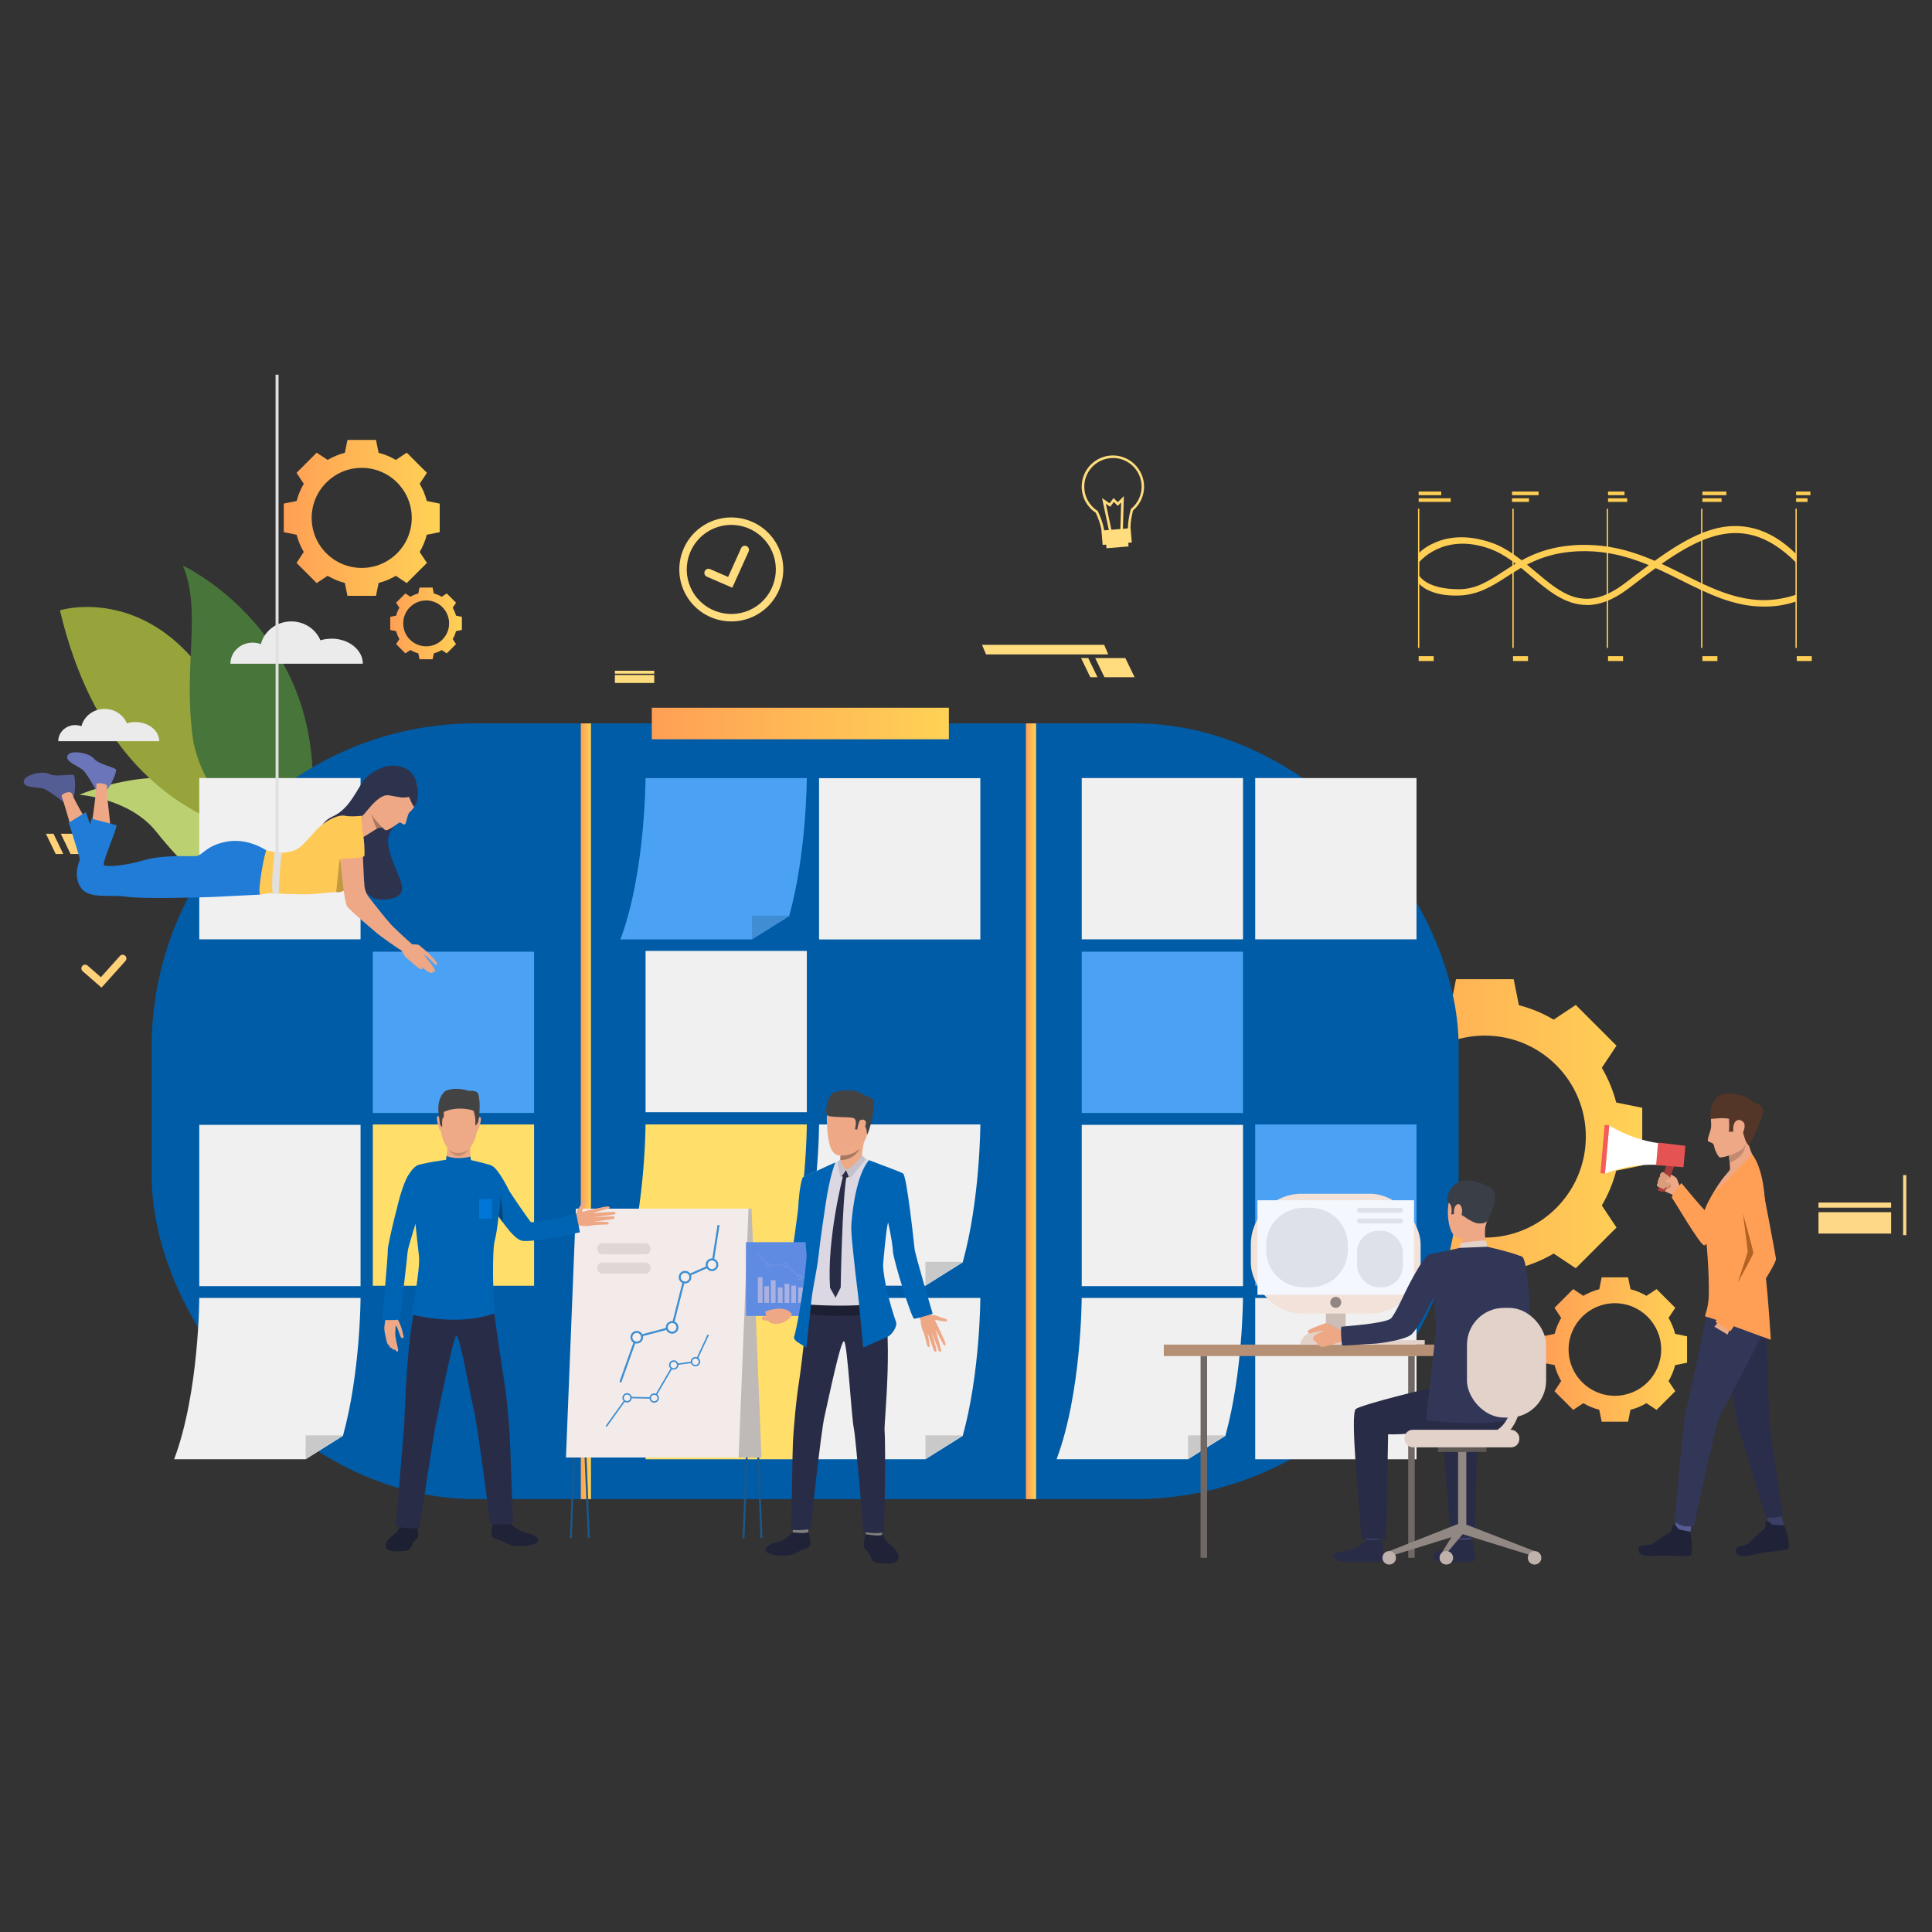 <svg xmlns="http://www.w3.org/2000/svg" xmlns:xlink="http://www.w3.org/1999/xlink" id="Layer_1" data-name="Layer 1" viewBox="0 0 500 500"><rect x="0" y="0" width="500" height="500" fill="#333333" stroke="none"/><defs><style>      .cls-1 {        fill: #918783;      }      .cls-1, .cls-2, .cls-3, .cls-4, .cls-5, .cls-6, .cls-7, .cls-8, .cls-9, .cls-10, .cls-11, .cls-12, .cls-13, .cls-14, .cls-15, .cls-16, .cls-17, .cls-18, .cls-19, .cls-20, .cls-21, .cls-22, .cls-23, .cls-24, .cls-25, .cls-26, .cls-27, .cls-28, .cls-29, .cls-30, .cls-31, .cls-32, .cls-33, .cls-34, .cls-35, .cls-36, .cls-37, .cls-38, .cls-39, .cls-40, .cls-41, .cls-42, .cls-43, .cls-44, .cls-45, .cls-46, .cls-47, .cls-48, .cls-49, .cls-50, .cls-51, .cls-52, .cls-53, .cls-54, .cls-55, .cls-56, .cls-57, .cls-58, .cls-59, .cls-60, .cls-61, .cls-62, .cls-63, .cls-64, .cls-65, .cls-66, .cls-67, .cls-68, .cls-69, .cls-70, .cls-71, .cls-72, .cls-73, .cls-74, .cls-75, .cls-76, .cls-77, .cls-78, .cls-79, .cls-80, .cls-81, .cls-82, .cls-83 {        stroke-width: 0px;      }      .cls-2 {        fill: #ded7d5;      }      .cls-3 {        fill: #6a75ba;      }      .cls-4 {        fill: url(#linear-gradient);      }      .cls-5 {        fill: #ffce55;      }      .cls-6 {        fill: #3d8ed1;      }      .cls-7 {        fill: #a53c3b;      }      .cls-8 {        fill: #e0e0e0;      }      .cls-9 {        fill: url(#linear-gradient-6);      }      .cls-10 {        fill: #2e334d;      }      .cls-11 {        fill: #418dd4;      }      .cls-12 {        fill: #434343;      }      .cls-13 {        fill: #f2e2d9;      }      .cls-14 {        fill: #48753a;      }      .cls-15 {        fill: #5e5854;      }      .cls-16 {        fill: #cf8c6c;      }      .cls-17 {        fill: #4ba2f4;      }      .cls-18 {        fill: #0064b5;      }      .cls-19 {        fill: #00447a;      }      .cls-20 {        fill: #ffdf69;      }      .cls-21 {        fill: url(#linear-gradient-5);      }      .cls-22 {        fill: #ebebeb;      }      .cls-23 {        fill: #ffd989;      }      .cls-24 {        fill: #eea886;      }      .cls-25 {        fill: #543628;      }      .cls-26 {        fill: #202338;      }      .cls-27 {        fill: #555c94;      }      .cls-28 {        fill: #424773;      }      .cls-29 {        fill: #da9b5b;      }      .cls-30 {        fill: #ff9f55;      }      .cls-31 {        fill: #3a3f47;      }      .cls-32 {        fill: #c48a6f;      }      .cls-33 {        fill: #aab1e0;      }      .cls-34 {        fill: #ead8cf;      }      .cls-35 {        fill: #f2ebe9;      }      .cls-36 {        fill: #1d2033;      }      .cls-37 {        fill: #81807e;      }      .cls-38 {        fill: url(#linear-gradient-2);      }      .cls-39 {        fill: #ccbdb7;      }      .cls-40 {        fill: #e55353;      }      .cls-41 {        fill: #c78d71;      }      .cls-42 {        fill: #2f6b8c;      }      .cls-43 {        fill: url(#linear-gradient-7);      }      .cls-44 {        fill: url(#linear-gradient-3);      }      .cls-45 {        fill: #3b3f66;      }      .cls-46 {        fill: #f5eeec;      }      .cls-47 {        fill: #207cd6;      }      .cls-48 {        fill: #323657;      }      .cls-49 {        fill: #ffc955;      }      .cls-50 {        fill: #bfb2ac;      }      .cls-51 {        fill: #97a43c;      }      .cls-52 {        fill: #b36222;      }      .cls-53 {        fill: #dfe1e8;      }      .cls-54 {        fill: #5f8be3;      }      .cls-55 {        fill: #c4c1cc;      }      .cls-56 {        fill: #1a598c;      }      .cls-57 {        fill: #eea987;      }      .cls-58 {        fill: #dbd8e3;      }      .cls-59 {        fill: #e2d2ca;      }      .cls-60 {        fill: #fff;      }      .cls-61 {        fill: #deba35;      }      .cls-62 {        fill: #ffd887;      }      .cls-63 {        fill: #f75a5a;      }      .cls-64 {        fill: #a77860;      }      .cls-65 {        fill: #292c47;      }      .cls-66 {        fill: #0076d6;      }      .cls-67 {        fill: #2b2e4a;      }      .cls-68 {        fill: #706865;      }      .cls-69 {        fill: #50558a;      }      .cls-70 {        fill: #545d94;      }      .cls-71 {        fill: #f0f0f0;      }      .cls-72 {        fill: url(#linear-gradient-4);      }      .cls-73 {        fill: #005ca6;      }      .cls-74 {        fill: #db9c7c;      }      .cls-75 {        fill: #b59074;      }      .cls-76 {        fill: #f5f7ff;      }      .cls-77 {        fill: #c9c9c9;      }      .cls-78 {        fill: #bfb9b7;      }      .cls-79 {        fill: #ffd179;      }      .cls-80 {        fill: #c29941;      }      .cls-81 {        fill: #ffdc7d;      }      .cls-82 {        fill: #bbd070;      }      .cls-83 {        fill: #918681;      }    </style><linearGradient id="linear-gradient" x1="343.53" y1="294.15" x2="425.01" y2="294.15" gradientUnits="userSpaceOnUse"><stop offset="0" stop-color="#ff9f55"></stop><stop offset="1" stop-color="#ffd255"></stop></linearGradient><linearGradient id="linear-gradient-2" x1="399.26" y1="349.25" x2="436.61" y2="349.25" xlink:href="#linear-gradient"></linearGradient><linearGradient id="linear-gradient-3" x1="73.42" y1="134.03" x2="113.79" y2="134.03" xlink:href="#linear-gradient"></linearGradient><linearGradient id="linear-gradient-4" x1="101.03" y1="161.33" x2="119.54" y2="161.33" xlink:href="#linear-gradient"></linearGradient><linearGradient id="linear-gradient-5" x1="150.31" y1="287.59" x2="152.93" y2="287.59" xlink:href="#linear-gradient"></linearGradient><linearGradient id="linear-gradient-6" x1="265.51" y1="287.59" x2="268.14" y2="287.59" xlink:href="#linear-gradient"></linearGradient><linearGradient id="linear-gradient-7" x1="168.69" y1="187.23" x2="245.58" y2="187.23" xlink:href="#linear-gradient"></linearGradient></defs><path class="cls-4" d="M418.28,285.34c-.83-3.2-2.1-6.22-3.73-9l3.8-5.72-5.27-5.27-5.27-5.27-5.72,3.8c-2.78-1.64-5.8-2.91-9-3.73l-1.35-6.73h-14.92l-1.35,6.73c-3.2.83-6.22,2.1-9,3.73l-5.72-3.8-5.27,5.27-5.27,5.27,3.8,5.72c-1.64,2.78-2.91,5.8-3.73,9l-6.73,1.35v14.92l6.73,1.35c.83,3.2,2.1,6.22,3.73,9l-3.8,5.72,5.27,5.27,5.27,5.27,5.72-3.8c2.78,1.64,5.8,2.91,9,3.73l1.35,6.73h14.92l1.35-6.73c3.2-.83,6.22-2.1,9-3.73l5.72,3.8,5.27-5.27,5.27-5.27-3.8-5.72c1.64-2.78,2.91-5.8,3.73-9l6.73-1.35v-14.92l-6.73-1.35ZM384.27,320.29c-14.44,0-26.14-11.7-26.14-26.14s11.7-26.14,26.14-26.14,26.14,11.7,26.14,26.14-11.7,26.14-26.14,26.14Z"></path><path class="cls-38" d="M433.53,345.21c-.38-1.47-.96-2.85-1.71-4.13l1.74-2.62-2.42-2.42-2.42-2.42-2.62,1.74c-1.27-.75-2.66-1.33-4.13-1.71l-.62-3.08h-6.84l-.62,3.08c-1.47.38-2.85.96-4.13,1.71l-2.62-1.74-2.42,2.42-2.42,2.42,1.74,2.62c-.75,1.27-1.33,2.66-1.71,4.13l-3.08.62v6.84l3.08.62c.38,1.47.96,2.85,1.71,4.13l-1.74,2.62,2.42,2.42,2.42,2.42,2.62-1.74c1.27.75,2.66,1.33,4.13,1.71l.62,3.08h6.84l.62-3.08c1.47-.38,2.85-.96,4.13-1.71l2.62,1.74,2.42-2.42,2.42-2.42-1.74-2.62c.75-1.27,1.33-2.66,1.71-4.13l3.08-.62v-6.84l-3.08-.62ZM417.93,361.23c-6.62,0-11.98-5.36-11.98-11.98s5.36-11.98,11.98-11.98,11.98,5.36,11.98,11.98-5.36,11.98-11.98,11.98Z"></path><g><g><path class="cls-82" d="M20.53,205.68s28.75-12.36,39.86,4.39c11.1,16.75-4.45,15.7-4.45,15.7,0,0-.86,7.74-15.55-10.58-6.92-8.64-19.85-9.51-19.85-9.51Z"></path><path class="cls-51" d="M15.51,157.94s25.52-7.92,42.33,24.46c16.8,32.37,31.91,34.93,31.91,34.93,0,0-57.72,10.36-74.24-59.39Z"></path><path class="cls-14" d="M79.14,219.2c-2.23,10.76-26.87-9.99-29.3-28.6-2.43-18.61,2.4-32.27-2.49-44.21,0,0,42.79,19.81,31.79,72.81Z"></path></g><path class="cls-22" d="M85.8,165.29c-1.02,0-1.99.15-2.88.42-1.18-2.86-4.11-4.89-7.54-4.89-3.81,0-7.01,2.51-7.87,5.88-.66-.25-1.38-.39-2.13-.39-3.17,0-5.75,2.45-5.75,5.46h34.27c0-3.58-3.63-6.49-8.1-6.49Z"></path><path class="cls-22" d="M35.03,186.87c-.77,0-1.52.11-2.2.32-.9-2.18-3.14-3.73-5.75-3.73-2.91,0-5.35,1.91-6,4.48-.5-.19-1.05-.29-1.62-.29-2.42,0-4.38,1.87-4.38,4.17h26.13c0-2.73-2.76-4.95-6.17-4.95Z"></path></g><rect class="cls-73" x="39.25" y="187.21" width="338.25" height="200.76" rx="83.79" ry="83.79"></rect><path class="cls-44" d="M110.46,129.66c-.41-1.59-1.04-3.08-1.85-4.46l1.88-2.83-2.61-2.61-2.61-2.61-2.83,1.88c-1.38-.81-2.88-1.44-4.46-1.85l-.67-3.33h-7.39l-.67,3.33c-1.59.41-3.08,1.04-4.46,1.85l-2.83-1.88-2.61,2.61-2.61,2.61,1.88,2.83c-.81,1.38-1.44,2.88-1.85,4.46l-3.33.67v7.39l3.33.67c.41,1.59,1.04,3.08,1.85,4.46l-1.88,2.83,2.61,2.61,2.61,2.61,2.83-1.88c1.38.81,2.88,1.44,4.46,1.85l.67,3.33h7.39l.67-3.33c1.59-.41,3.08-1.04,4.46-1.85l2.83,1.88,2.61-2.61,2.61-2.61-1.88-2.83c.81-1.38,1.44-2.88,1.85-4.46l3.33-.67v-7.39l-3.33-.67ZM93.61,146.98c-7.15,0-12.95-5.8-12.95-12.95s5.8-12.95,12.95-12.95,12.95,5.8,12.95,12.95-5.8,12.95-12.95,12.95Z"></path><path class="cls-72" d="M118.01,159.33c-.19-.73-.48-1.41-.85-2.05l.86-1.3-1.2-1.2-1.2-1.2-1.3.86c-.63-.37-1.32-.66-2.05-.85l-.31-1.53h-3.39l-.31,1.53c-.73.19-1.41.48-2.05.85l-1.3-.86-1.2,1.2-1.2,1.2.86,1.3c-.37.63-.66,1.32-.85,2.05l-1.53.31v3.39l1.53.31c.19.73.48,1.41.85,2.05l-.86,1.3,1.2,1.2,1.2,1.2,1.3-.86c.63.37,1.32.66,2.05.85l.31,1.53h3.39l.31-1.53c.73-.19,1.41-.48,2.05-.85l1.3.86,1.2-1.2,1.2-1.2-.86-1.3c.37-.63.66-1.32.85-2.05l1.53-.31v-3.39l-1.53-.31ZM110.29,167.27c-3.28,0-5.94-2.66-5.94-5.94s2.66-5.94,5.94-5.94,5.94,2.66,5.94,5.94-2.66,5.94-5.94,5.94Z"></path><path class="cls-79" d="M26.27,255.59l-4.88-4.25c-.4-.35-.44-.96-.09-1.36.35-.4.96-.44,1.36-.09l3.45,3.01,4.92-5.49c.35-.4.96-.43,1.36-.07.4.35.43.96.07,1.36l-6.19,6.9Z"></path><polygon class="cls-81" points="285.83 175.26 293.63 175.26 291.24 170.31 283.44 170.31 285.83 175.26"></polygon><polygon class="cls-81" points="282.17 175.26 284.03 175.26 281.64 170.31 279.78 170.31 282.17 175.26"></polygon><polygon class="cls-81" points="255.19 169.36 286.81 169.36 285.76 166.88 254.14 166.88 255.19 169.36"></polygon><polygon class="cls-79" points="18.26 221.01 26.5 221.01 23.98 215.78 15.74 215.78 18.26 221.01"></polygon><polygon class="cls-79" points="14.41 221.01 16.37 221.01 13.85 215.78 11.89 215.78 14.41 221.01"></polygon><rect class="cls-17" x="96.48" y="246.3" width="41.74" height="41.74"></rect><rect class="cls-71" x="51.57" y="201.36" width="41.74" height="41.74"></rect><rect class="cls-71" x="167.07" y="246.1" width="41.74" height="41.74"></rect><rect class="cls-20" x="96.48" y="291.01" width="41.74" height="41.74"></rect><rect class="cls-20" x="167.07" y="335.92" width="41.74" height="41.74"></rect><rect class="cls-71" x="51.57" y="291.11" width="41.74" height="41.74"></rect><g><path class="cls-71" d="M253.71,335.92s-.03,19.32-4.56,35.69l-9.65,6.04h-34.03c6.47-17.21,6.5-41.74,6.5-41.74h41.74Z"></path><polygon class="cls-77" points="239.5 377.65 239.5 371.47 249.15 371.47 239.5 377.65"></polygon></g><g><path class="cls-20" d="M208.8,291.01s-.03,19.32-4.56,35.69l-9.65,6.04h-34.03c6.47-17.21,6.5-41.74,6.5-41.74h41.74Z"></path><polygon class="cls-61" points="194.59 332.75 194.59 326.56 204.24 326.56 194.59 332.75"></polygon></g><rect class="cls-71" x="211.97" y="201.39" width="41.74" height="41.74"></rect><g><path class="cls-17" d="M208.8,201.39s-.03,19.32-4.56,35.69l-9.65,6.04h-34.03c6.47-17.21,6.5-41.74,6.5-41.74h41.74Z"></path><polygon class="cls-11" points="194.59 243.13 194.59 236.95 204.24 236.95 194.59 243.13"></polygon></g><g><path class="cls-71" d="M93.31,335.92s-.03,19.32-4.56,35.69l-9.65,6.04h-34.03c6.47-17.21,6.5-41.74,6.5-41.74h41.74Z"></path><polygon class="cls-77" points="79.1 377.65 79.1 371.47 88.75 371.47 79.1 377.65"></polygon></g><rect class="cls-17" x="279.95" y="246.3" width="41.74" height="41.74"></rect><rect class="cls-71" x="279.95" y="201.36" width="41.74" height="41.74"></rect><rect class="cls-71" x="324.85" y="201.36" width="41.74" height="41.74"></rect><rect class="cls-17" x="324.85" y="291.01" width="41.74" height="41.74"></rect><rect class="cls-71" x="324.85" y="335.92" width="41.74" height="41.74"></rect><rect class="cls-71" x="279.95" y="291.11" width="41.74" height="41.74"></rect><g><path class="cls-71" d="M321.68,335.92s-.03,19.32-4.56,35.69l-9.65,6.04h-34.03c6.47-17.21,6.5-41.74,6.5-41.74h41.74Z"></path><polygon class="cls-77" points="307.47 377.65 307.47 371.47 317.12 371.47 307.47 377.65"></polygon></g><g><path class="cls-71" d="M253.71,291.01s-.03,19.32-4.56,35.69l-9.65,6.04h-34.03c6.47-17.21,6.5-41.74,6.5-41.74h41.74Z"></path><polygon class="cls-77" points="239.5 332.75 239.5 326.56 249.15 326.56 239.5 332.75"></polygon></g><rect class="cls-62" x="470.62" y="311.22" width="18.81" height="1.32" transform="translate(960.05 623.76) rotate(180)"></rect><rect class="cls-62" x="470.62" y="313.7" width="18.81" height="5.54" transform="translate(960.05 632.95) rotate(180)"></rect><rect class="cls-81" x="159.13" y="173.59" width="10.19" height=".76" transform="translate(328.45 347.94) rotate(180)"></rect><rect class="cls-81" x="159.13" y="174.68" width="10.19" height="2.06" transform="translate(328.45 351.43) rotate(180)"></rect><rect class="cls-23" x="492.52" y="304.11" width=".83" height="15.53" transform="translate(985.87 623.76) rotate(180)"></rect><rect class="cls-21" x="150.31" y="187.21" width="2.63" height="200.76"></rect><rect class="cls-9" x="265.51" y="187.21" width="2.63" height="200.76"></rect><rect class="cls-43" x="168.69" y="183.16" width="76.88" height="8.16"></rect><g><path class="cls-81" d="M189.51,152.1l-6.58-2.86c-.54-.23-.79-.86-.55-1.4s.86-.79,1.4-.55l4.66,2.02,3.36-7.45c.24-.54.87-.78,1.41-.53.54.24.78.87.53,1.41l-4.23,9.37Z"></path><path class="cls-81" d="M197,158.38c-6.07,4.27-14.48,2.8-18.75-3.27-4.27-6.07-2.8-14.48,3.27-18.75,6.07-4.27,14.48-2.8,18.75,3.27,4.27,6.07,2.8,14.48-3.27,18.75ZM182.63,137.93c-5.2,3.66-6.46,10.87-2.81,16.07,3.66,5.2,10.87,6.46,16.07,2.81,5.2-3.66,6.46-10.87,2.81-16.07-3.66-5.2-10.87-6.46-16.07-2.81Z"></path></g><g><rect class="cls-5" x="366.98" y="131.65" width=".34" height="36.03"></rect><rect class="cls-5" x="391.4" y="131.65" width=".34" height="36.03"></rect><rect class="cls-5" x="415.82" y="131.65" width=".34" height="36.03"></rect><rect class="cls-5" x="440.24" y="131.65" width=".34" height="36.03"></rect><rect class="cls-5" x="464.66" y="131.65" width=".34" height="36.03"></rect><rect class="cls-5" x="367.15" y="169.82" width="3.89" height="1.25"></rect><rect class="cls-5" x="367.15" y="127.21" width="5.85" height=".94"></rect><rect class="cls-5" x="367.15" y="128.95" width="8.3" height=".94"></rect><rect class="cls-5" x="391.31" y="127.21" width="6.87" height=".94"></rect><rect class="cls-5" x="391.31" y="128.95" width="4.39" height=".94"></rect><rect class="cls-5" x="416.16" y="127.21" width="4.26" height=".94"></rect><rect class="cls-5" x="416.16" y="128.95" width="4.96" height=".94"></rect><rect class="cls-5" x="440.58" y="127.21" width="6.2" height=".94"></rect><rect class="cls-5" x="440.58" y="128.95" width="4.96" height=".94"></rect><rect class="cls-5" x="464.83" y="127.21" width="3.7" height=".94"></rect><rect class="cls-5" x="464.83" y="128.95" width="2.96" height=".94"></rect><rect class="cls-5" x="391.57" y="169.82" width="3.88" height="1.25"></rect><rect class="cls-5" x="416.16" y="169.82" width="3.89" height="1.25"></rect><rect class="cls-5" x="440.58" y="169.82" width="3.89" height="1.25"></rect><rect class="cls-5" x="465" y="169.82" width="3.88" height="1.25"></rect><path class="cls-5" d="M456.37,156.98c-7.62,0-14.24-3.29-21.14-6.72-8.52-4.24-17.33-8.62-29.07-7.42-7.5.77-12.2,3.82-16.35,6.51-3.76,2.44-7.31,4.58-12.13,4.77-7.78.3-10.48-3.02-10.52-3.22v-2.13h0s1.71,3.76,10.51,3.72c4.34-.02,7.54-2.1,11.24-4.5,4.31-2.79,9.19-5.96,17.08-6.77,12.21-1.25,21.24,3.24,29.97,7.58,9.13,4.54,17.85,8.8,28.87,5.11v1.75c-3.14,1.05-5.65,1.33-8.46,1.33Z"></path><path class="cls-5" d="M410.65,156.57c-5.62,0-10.08-3.78-14.45-7.48-3.31-2.81-6.74-5.68-10.71-7.09-12.1-4.32-18.29,3.57-18.34,3.64v-2.4c.07-.08,1.17-1.52,4.36-2.88,2.91-1.25,7.79-2.24,14.52.1,4.26,1.48,7.8,4.49,11.23,7.39,6.95,5.89,12.95,10.98,23.36,3.01,7.89-6.03,15.33-11.78,22.65-13.88,7.16-2.05,14.62-.55,21.61,6.44l-.05,2.18c-14.84-14.9-27.47-5.46-43.21,6.57-4.17,3.19-7.76,4.42-10.97,4.42Z"></path></g><g><path class="cls-81" d="M288.79,140.18c-.88.01-1.72-.24-2.4-.72-.77-.55-1.23-1.33-1.31-2.19-.27-1.69-.96-3.41-1.51-4.58-2.24-1.48-3.59-3.95-3.63-6.63-.06-4.45,3.51-8.12,7.96-8.19,4.45-.06,8.12,3.51,8.19,7.96.03,2.42-1.01,4.7-2.85,6.27-.45,1.69-.68,3.21-.67,4.54.14,1.77-1.42,3.35-3.47,3.52-.1,0-.2.01-.31.01ZM287.92,118.54c-4.09.06-7.37,3.43-7.31,7.52.03,2.49,1.31,4.78,3.41,6.13l.08.05.04.09c.57,1.21,1.31,3.03,1.61,4.85v.02c.06.67.43,1.29,1.04,1.72.63.45,1.43.66,2.26.59,1.7-.14,2.99-1.41,2.87-2.82h0v-.03c0-1.41.23-3.04.72-4.83l.03-.1.08-.07c1.74-1.44,2.73-3.56,2.7-5.82-.06-4.09-3.43-7.37-7.52-7.31Z"></path><polygon class="cls-81" points="287.05 137.57 285.21 128.9 287.17 130.25 288.19 128.89 289.28 129.98 290.85 128.38 290.6 137.25 289.94 137.24 290.15 130.04 289.28 130.92 288.26 129.9 287.32 131.15 286.2 130.38 287.7 137.44 287.05 137.57"></polygon><rect class="cls-81" x="286.25" y="139.36" width="5.73" height="2.31" transform="translate(-10.64 24.41) rotate(-4.75)"></rect><rect class="cls-81" x="285.19" y="137.01" width="7.57" height="3.72" transform="translate(-10.5 24.39) rotate(-4.75)"></rect></g><g><path class="cls-57" d="M119.63,283.09s4.83.82,4.01,8.38c-.82,7.56-5.08,6.9-5.37,6.89-.29-.01-4.29.09-4.5-9.16,0,0-.06-6.84,5.86-6.11Z"></path><path class="cls-57" d="M121.75,296.29s-.19,3.14.11,3.81c.29.68-3.86,2.8-6.45.36,0,0,.52-3.4.36-4.6-.16-1.2,5.98.43,5.98.43Z"></path><path class="cls-57" d="M123.74,289.34s.54-.56.72.01c.19.58-.68,3.06-.79,3.24,0,0-.1.22-.23.1s.29-3.35.29-3.35Z"></path><path class="cls-57" d="M113.83,289.13s-.51-.58-.72-.01c-.21.57.56,3.11.66,3.27,0,0,.17.26.3.14s-.23-3.4-.23-3.4Z"></path><path class="cls-41" d="M116.09,297.35s.77,1.07,2.56,1.03c1.79-.04,2.57-.97,2.57-.97,0,0-.85,1.77-2.58,1.76-1.73-.02-2.55-1.81-2.55-1.81Z"></path><path class="cls-36" d="M103.75,394.61s-.66,1.48-1.22,2.07c-.56.59-2.69,1.64-2.7,3.39-.01,1.89,3.59,1.37,5,1.3s1.52-1.08,2.11-2.15c.59-1.07,1.19-.89,1.3-1.76.11-.87-.45-2.8-.45-2.8l-4.05-.05Z"></path><path class="cls-69" d="M103.69,394.06l-.1.9s2.22.74,4.32.08l-.12-1.23-4.1.25Z"></path><polygon class="cls-56" points="192.67 398.06 192.17 398.04 194.72 333.91 150.54 333.91 147.98 398.06 147.48 398.04 150.05 333.4 195.25 333.4 192.67 398.06"></polygon><polygon class="cls-56" points="196.81 398.06 194.26 333.91 150.08 333.91 152.63 398.04 152.12 398.06 149.55 333.4 194.74 333.4 197.32 398.04 196.81 398.06"></polygon><polygon class="cls-78" points="152.38 377.2 197.07 377.2 194.5 312.8 149.81 312.8 152.38 377.2"></polygon><polygon class="cls-35" points="191.16 377.2 146.47 377.2 149.04 312.8 193.72 312.8 191.16 377.2"></polygon><polygon class="cls-6" points="160.79 357.8 160.31 357.62 164.54 345.74 173.73 343.31 177.03 330.27 184.12 327.14 185.7 317 186.21 317.08 184.58 327.5 177.47 330.64 174.15 343.73 164.94 346.17 160.79 357.8"></polygon><path class="cls-46" d="M175.01,342.65c.48.59.39,1.46-.2,1.94-.59.48-1.46.39-1.94-.2-.48-.59-.39-1.46.19-1.94.59-.48,1.46-.39,1.94.2Z"></path><path class="cls-6" d="M174.98,344.79c-.7.57-1.73.47-2.3-.23-.57-.7-.47-1.73.23-2.3.7-.57,1.73-.47,2.3.23.57.7.47,1.73-.23,2.3ZM173.23,342.65c-.48.39-.55,1.1-.16,1.58.39.48,1.1.55,1.58.16.48-.39.55-1.1.16-1.58-.39-.48-1.1-.55-1.58-.16Z"></path><path class="cls-46" d="M178.35,329.66c.48.59.39,1.46-.19,1.94-.59.48-1.46.39-1.94-.2-.48-.59-.39-1.46.19-1.94.59-.48,1.46-.39,1.94.2Z"></path><path class="cls-6" d="M178.32,331.8c-.7.57-1.73.47-2.3-.23-.57-.7-.47-1.73.23-2.3.7-.57,1.73-.47,2.3.23.57.7.47,1.73-.23,2.3ZM176.58,329.67c-.48.39-.55,1.1-.16,1.58.39.48,1.1.55,1.58.16.48-.39.55-1.1.16-1.58-.39-.48-1.1-.55-1.58-.16Z"></path><path class="cls-46" d="M185.33,326.44c.48.59.39,1.46-.19,1.94-.59.48-1.46.39-1.94-.19-.48-.59-.39-1.46.19-1.94.59-.48,1.46-.39,1.94.2Z"></path><path class="cls-46" d="M165.86,345.2c.48.59.39,1.46-.19,1.94-.59.48-1.46.39-1.94-.19-.48-.59-.39-1.46.19-1.94.59-.48,1.46-.39,1.94.19Z"></path><path class="cls-6" d="M165.83,347.34c-.7.57-1.73.47-2.3-.23-.57-.7-.47-1.73.23-2.3.7-.57,1.73-.47,2.3.23.57.7.47,1.73-.23,2.3ZM164.08,345.21c-.48.39-.55,1.1-.16,1.58.39.48,1.1.55,1.58.16.48-.39.55-1.1.16-1.58-.39-.48-1.1-.55-1.58-.16Z"></path><rect class="cls-2" x="154.56" y="326.75" width="13.8" height="2.86" rx="1.33" ry="1.33"></rect><rect class="cls-2" x="154.56" y="321.75" width="13.8" height="2.86" rx="1.33" ry="1.33"></rect><path class="cls-6" d="M185.3,328.58c-.7.57-1.73.47-2.3-.23-.57-.7-.47-1.73.23-2.3.7-.57,1.73-.47,2.3.23.57.7.47,1.73-.23,2.3ZM183.55,326.45c-.48.39-.55,1.1-.16,1.58.39.48,1.1.55,1.58.16.48-.39.55-1.1.16-1.58-.39-.48-1.1-.55-1.58-.16Z"></path><polygon class="cls-6" points="157.04 369.27 156.73 369.05 162.18 361.47 169.21 361.62 174.23 353.02 179.91 352.24 183.12 345.36 183.46 345.52 180.17 352.59 174.46 353.37 169.43 362.01 162.37 361.85 157.04 369.27"></polygon><path class="cls-46" d="M170.26,361.41c.22.52-.02,1.12-.54,1.34-.52.22-1.12-.02-1.34-.54-.22-.52.02-1.12.54-1.34.52-.22,1.12.02,1.34.54Z"></path><path class="cls-6" d="M169.79,362.93c-.61.26-1.33-.02-1.59-.64-.26-.61.02-1.33.64-1.59.61-.26,1.33.02,1.59.64.26.61-.02,1.33-.64,1.59ZM168.99,361.05c-.42.18-.62.67-.44,1.09.18.42.67.62,1.09.44.42-.18.62-.67.44-1.09-.18-.42-.67-.62-1.09-.44Z"></path><path class="cls-46" d="M175.29,352.86c.22.52-.02,1.12-.54,1.34-.52.22-1.12-.02-1.34-.54-.22-.52.02-1.12.54-1.34.52-.22,1.12.02,1.34.54Z"></path><path class="cls-6" d="M174.83,354.37c-.61.26-1.33-.02-1.59-.64-.26-.61.02-1.33.64-1.59.61-.26,1.33.02,1.59.64.26.61-.02,1.33-.64,1.59ZM174.03,352.5c-.42.18-.62.67-.44,1.09.18.42.67.62,1.09.44.42-.18.62-.67.44-1.09-.18-.42-.67-.62-1.09-.44Z"></path><path class="cls-46" d="M180.92,352c.22.52-.02,1.12-.54,1.34-.52.22-1.12-.02-1.34-.54-.22-.52.02-1.12.54-1.34.52-.22,1.12.02,1.34.54Z"></path><path class="cls-46" d="M163.22,361.35c.22.52-.02,1.12-.54,1.34-.52.22-1.12-.02-1.34-.54-.22-.52.02-1.12.54-1.34.52-.22,1.12.02,1.34.54Z"></path><path class="cls-6" d="M162.76,362.87c-.61.26-1.33-.02-1.59-.64-.26-.61.02-1.33.64-1.59.61-.26,1.33.02,1.59.64.26.61-.02,1.33-.64,1.59ZM161.96,360.99c-.42.18-.62.67-.44,1.09.18.42.67.62,1.09.44.42-.18.62-.67.44-1.09-.18-.42-.67-.62-1.09-.44Z"></path><path class="cls-6" d="M180.46,353.51c-.61.26-1.33-.02-1.59-.64-.26-.61.02-1.33.64-1.59.61-.26,1.33.02,1.59.64.26.61-.02,1.33-.64,1.59ZM179.65,351.64c-.42.18-.62.67-.44,1.09.18.42.67.62,1.09.44.42-.18.62-.67.44-1.09-.18-.42-.67-.62-1.09-.44Z"></path><path class="cls-24" d="M147.67,315.24s1.46-.46,1.57-1.32c.1-.73.76-1.61.96-1.88.27-.36.69-1.78,1.15-1.44.46.34-.58,2.37-.71,2.84-.13.47,1.86-.42,2.35-.3.49.12,1.79,3.51.35,3.96-1.44.46-3.28,0-3.51.12-.24.13-1.03.37-1.03.37l-1.13-2.36Z"></path><path class="cls-24" d="M152.64,313.16s4.5-1.1,4.86-.93.41.42,0,.55c-.42.12-4.31,1.19-4.31,1.19,0,0,5.54-.41,5.87-.33.19.05.31.52.09.61-.22.09-5.69.81-5.69.81,0,0,5.17-.38,5.43-.23.22.13.22.59-.16.65-.38.05-5.17.67-5.17.67,0,0,3.78-.04,3.92.22.09.15.21.56-.77.54-.98-.02-3.29.17-3.29.17l-.78-3.91Z"></path><path class="cls-18" d="M126.31,310.39s1.17,2.06,2.73,4.38c.14.21.29.43.44.65,0,0,0,0,0,0,.2.29.41.59.62.88.25.35.51.69.77,1.03,1.45,1.88,2.97,3.48,4.13,3.76,2.5.62,15.08-2.17,15.08-2.17l-.97-4.95s-4.41,1.5-7.36,1.75c-1.81.15-4.06.74-4.33.58-.27-.17-5.43-7.61-5.79-8.41-.37-.8-2.02-3.95-3.42-5.46-1.4-1.51-2.93-.93-2.93-.93-4.21,2.74,1.04,8.9,1.04,8.9Z"></path><path class="cls-26" d="M131.99,394.17s1.95,2.04,3.92,2.47c1.98.43,3.36.97,3.37,2.15.01,1.17-5.68,1.94-7.94.76-3.37-1.76-3.72-1.23-4.09-2.11-.37-.88.45-3.24.42-3.52-.03-.35,4.32.25,4.32.25Z"></path><path class="cls-42" d="M131.77,393.19s.26.96.22.98c-.04.02-4.45.51-4.32-.25.11-.62.26-1.3.26-1.3l3.84.58Z"></path><path class="cls-65" d="M127.32,335.72s2.04,14.84,2.88,19.86c.98,5.87,1.31,10.71,1.58,13.75.34,3.82.8,23.36,1.04,24.48.24,1.12-5.95.54-5.95.54,0,0-3.24-25.48-4.26-29.55-.95-3.79-3.71-20.15-4.58-19.11-.87,1.03-4.57,19.7-5.21,22.69-.64,2.99-4.23,26.94-4.23,26.94,0,0-3.84.7-6.17-.48,0,0,1.81-20.95,2.21-26.55.16-2.13.54-25.58,4.14-35.02,1.91-4.99,18.55,2.46,18.55,2.46Z"></path><path class="cls-18" d="M121.33,300.12s5.41,1.12,6.05,1.69c.7.6,1.92,6.53,2,8.18.07,1.65-.65,8.54-1.35,11.11-.7,2.57-.44,15.19,0,18.75,0,0-8.01,3.59-21.54.33,0,0,2.35-11.7,1.93-15.22-.55-4.5-1.63-15.56-1.63-15.56,0,0-.03-6.76.92-7.57.95-.81,7.97-1.7,7.97-1.7h5.66Z"></path><path class="cls-18" d="M110.76,301.49s3.39.93,1.52,7.15c-1.46,4.87-1.66,5.91-1.66,5.91l-7.82-1.95s2-10.29,5.74-11.17c0,0,1.48-.27,2.21.06Z"></path><path class="cls-19" d="M129.04,314.77c.14.21.29.43.44.65,0,0,0,0,0,0,.2.29.41.59.62.88.16-2.89-.6-6.91-.6-6.91.15,1.35-.46,5.39-.46,5.39Z"></path><rect class="cls-66" x="124" y="310.31" width="3.32" height="5.07"></rect><path class="cls-18" d="M121.72,299.33s-3.34.98-6.14-.17l-.19,1.37s3.76,1.43,6.69.77l-.35-1.97Z"></path><path class="cls-24" d="M102.55,339.64s.29,1.75.52,2.08c.24.33.85,1.96.91,2.19.06.23.42,1.87.49,2.08.06.21-.41.52-.72.07-.19-.28-.51-1.34-.64-1.69-.13-.35-.54-1.44-.66-1.24-.12.19-.13,1.64-.16,2.01-.03.37.18,1.52.27,2,.1.48.67,2.48.42,2.58-.26.1-.47.06-.78-.48,0,0-.53.28-.81-.39,0,0-.47.15-.73-.71,0,0-.32-.19-.44-.5-.12-.31-.8-2.94-.76-4.01.04-1.07.31-1.8.28-2.56-.02-.75-.37-2.37-.37-2.37l3.17.92Z"></path><path class="cls-18" d="M103.48,341.49s-1.86.29-4.55.07c0,0,1.52-17.24,1.44-18.22-.07-.9,3.48-16.92,5.43-19.35l2.97,9.37c-.23-.07-3.23,9.56-3.27,10.55-.06,1.33-2.02,17.58-2.02,17.58Z"></path><path class="cls-12" d="M124.08,287.94c.15-2.01,0-3.67-.26-4.69-.32-1.26-2.37-.92-2.37-.92h0c-3.12-.93-5-.5-6.18,0-1.77,1.45-1.9,3.92-1.82,5.27.04.32.07.65.11.96,0,0,0,0,0,0,.16,1.35.32,2.53.32,2.53l.56.65s-.14-2.25.2-2.38c.19-.07.23-.52.23-.93,0-.35-.03-.66-.03-.66,3.61-1.66,7.66-.48,7.75-.25.06.14.14.58.22.96.05.23.1.45.14.57.11.32.07,2.35.07,2.35l.7-.92s.09-.44.2-1.1h0c.04-.21.08-.45.12-.71,0,0,.03-.29.04-.75Z"></path></g><g><path class="cls-24" d="M434.73,306.99s-.65-1.7-.76-1.95c-.11-.26-.75-.68-1.54-1.11-.79-.42-2.04-.65-2.17-.57-.14.07-.31.08-.49.43-.18.35-.14.75-.14.75,0,0-.43.33-.34.81,0,0-.39.33-.2.86,0,0-.37.33-.2.71,0,0,.65.43.84.66.19.23,1.6,1.02,3.07,1.58,0,0,1.57.06,1.91-2.17Z"></path><path class="cls-16" d="M432.33,306.03s-.03.91.09,1.17c.12.26-1.86.8-1.86.8,0,0,.67-1.98,1.78-1.97Z"></path><path class="cls-24" d="M432.81,309.16s.52.5.59.59c.07.09,2.56-1.49,1.33-2.76-1.23-1.27-1.91,2.17-1.91,2.17Z"></path><polygon class="cls-45" points="461.76 394.78 460.95 392.08 457.29 392.61 457.79 395.04 461.76 394.78"></polygon><polygon class="cls-27" points="437.7 394.98 437.47 396.46 433.49 395.72 433.74 393.52 437.7 394.98"></polygon><path class="cls-67" d="M447.08,353.78s2.41,14.57,2.94,16.1c.54,1.56,7,22.97,7,22.97,0,0,4.23-.05,4.42-.69,0,0-3.66-23.55-3.59-24.43.07-.89-.8-25.85-.8-25.85,0,0-9.68,10.45-9.97,11.89Z"></path><path class="cls-48" d="M441.73,340.2s-5.22,24.41-5.66,26.28-2.7,26.93-2.7,26.93c0,0,1.04,2.24,5.02,1.47,0,0,5.89-26.87,6.36-27.76,1.83-3.47,10.83-20.31,11.71-22.72.88-2.41.69-5.24.69-5.24,0,0-6.39-3.74-15.43,1.04Z"></path><path class="cls-30" d="M444.3,308.5s-2.19,5.19-2.72,5.03-6.43-7.35-6.43-7.35c0,0-2.82,3.39-2.46,3.8.51.56,7.42,12.53,8.4,12.33s5.49-7.36,5.49-7.36c0,0,.34-5.45-2.29-6.45Z"></path><path class="cls-30" d="M453.45,298.67s-5.52,4.06-7.05,5.69c-1.53,1.62-5.8,8.39-5.53,10.45,1.01,7.91,1.43,14.64,1.37,20.03-.05,4.69-1.57,5.86-.64,5.95,1.07.1,14.67,5.3,16.69,5.94,0,0-1.04-16.53-1.68-18.45-.64-1.92,2.54-21.83-3.16-29.6Z"></path><path class="cls-60" d="M416.46,291.25l-.55,6.25-.55,6.25s6.71-2.92,14.76-2.21l.24-2.76.25-2.77c-8.05-.71-14.15-4.76-14.15-4.76Z"></path><rect class="cls-63" x="414.72" y="291.17" width="1.19" height="12.54" transform="translate(27.87 -35.49) rotate(5.06)"></rect><path class="cls-26" d="M437.47,396.46s-3-.64-3.11-.73c-.1-.09-.73-1.3-1.2-1.1-.47.2-.5,1.65-.96,1.89-.46.24-4.1,2.6-4.55,3.04-.45.43-3.17.13-3.5.89s-.38,2.58,3.69,2.22c4.07-.36,8.7.39,9.58-.08.88-.46.3-4.96.04-6.13Z"></path><path class="cls-26" d="M461.76,394.78s-3.07-.15-3.18-.22c-.12-.08-.93-1.16-1.36-.89s-.23,1.71-.65,2.01c-.42.31-3.63,3.23-4,3.73-.37.5-3.11.63-3.31,1.44-.2.81.03,2.61,4,1.6,3.96-1,8.65-1.01,9.45-1.61.8-.6-.5-4.94-.94-6.06Z"></path><path class="cls-57" d="M444.77,341.39s-.39,1.48-.99,1.8c-.59.31,2.68,3.56,2.68,3.56,0,0,1.41-2.93,1.37-3.23-.03-.3-3.07-2.13-3.07-2.13Z"></path><path class="cls-48" d="M442.45,342.63s-1.38,6.29-1.34,8.23,7.34-2.92,7.01-4.85l-5.67-3.38Z"></path><path class="cls-24" d="M453.45,298.67s-10.1,10.65-9.47,9.46c2.25-4.24,3.78-4.94,3.77-5.73-.01-.61-.22-2.4-.25-2.99-.06-1.14-.13-2.06-.13-2.06,0,0,5.04-6.82,4.78-4.47-.26,2.35,1.29,5.8,1.29,5.8Z"></path><path class="cls-24" d="M444.24,285.76s-1.42,3.17-1.45,3.92c-.03.75.15,1.33.02,2.19-.14.89-.92,2.75-.83,3.27.1.63,1.43.33,1.59,1.36.16,1.03,1.09,2.99,1.56,3.04,1.22.12,5.96-1.71,6.27-2.69.32-.98,2.12-6.43,2.66-7.46.55-1.03-8.16-6.9-8.99-5.27l-.83,1.63Z"></path><path class="cls-25" d="M456.17,288.35c.67-2.7-2.44-3.09-2.44-3.09,0,0-1.99-2.4-6.85-2.21-4.87.19-4.24,6.55-4.24,6.55,0,0,3.37-.44,4.83-.05,0,0,.13,2.71-.04,3.38l1.84-.13s-.16-2.41.72-2.51c.88-.1,1.09,5.11,2.7,6.29,0,0,.02-.37.23-.72h0c.34-.57.86-1.52,1.32-2.63.74-1.56,1.59-3.5,1.93-4.88Z"></path><path class="cls-24" d="M448.75,290.86s.71-1.82,2.3-.6c1.16.89-.1,3.96-1.24,3.93-1.14-.04-1.57-1.73-1.06-3.32Z"></path><path class="cls-32" d="M451.68,296s-.26.97-.52,1.19c-.27.22-1.56,1.22-3.72,1.85l.2,1.91s4.19-1.53,4.04-4.95Z"></path><path class="cls-7" d="M429.74,308.34l-.73-.26,2.43-7.03,1.86.64-2.06,5.96c-.23.66-.83.91-1.5.68Z"></path><path class="cls-74" d="M430.47,303.47s1.96,1.12,1.82,1.46c-.14.34-.4.38-.4.38l.6.83s.09.77-.78.64c0,0,.16.71-.67.49,0,0-.11.52-.51.48-.4-.04-1.63-.81-1.63-.81,0,0-.24-.29.14-.72,0,0-.2-.5.21-.86,0,0-.1-.45.34-.83,0,0-.13-.94.66-1.15,0,0,.13.06.21.1Z"></path><polygon class="cls-40" points="435.69 302.07 428.6 301.52 429.11 295.7 436.18 296.53 435.69 302.07"></polygon><path class="cls-24" d="M433.91,305s-1.55-.07-2.42.26c-.2.08-.37.18-.37.39,0,.21.3.48.97.55.67.07,1.51.46,1.51.46,0,0,.71-.14.32-1.66Z"></path><path class="cls-52" d="M449.69,332s2.61-7.65,2.61-8.16-1.23-9.77-1.23-9.77l3.57,10.93-4.96,7Z"></path><path class="cls-30" d="M455.76,305.17s3.58,18.64,3.86,20.55c.27,1.81-11.78,18.78-11.78,18.78l-3.87-2.39s9.79-17.07,9.79-17.86-4.27-15.84-4.27-15.84c0,0-1.84-3.29,1.55-4.82,3.39-1.52,4.72,1.57,4.72,1.57Z"></path></g><g><path class="cls-26" d="M228.14,396.75s.91,1.7,1.51,2.38c.6.68,2.88,1.89,2.89,3.89.01,2.18-3.85,1.57-5.36,1.49-1.51-.08-1.63-1.24-2.26-2.48-.64-1.23-1.28-1.02-1.4-2.02-.12-.99.62-3.27.62-3.27h4Z"></path><path class="cls-18" d="M205.24,338.69s4.26-9.92,4.77-12.37c.23-1.11.87-3.86,1.28-6.12.13-.74.25-1.51.34-2.26,0,0,0,0,0,0,.38-3,.48-5.73.48-5.73,0,0,2.26-7.75-2.58-8.22,0,0-1.73.6-1.78.73-.82,1.91-1.14,6.76-1.17,7.82-.02.85-1.28,9.47-1.29,9.77-.04.59-1.32,3.7-2.02,6-1.51,5.02-2.3,8.98-2.3,8.98l4.28,1.4Z"></path><rect class="cls-54" x="193.06" y="321.47" width="21.84" height="19.1" transform="translate(407.95 662.04) rotate(180)"></rect><rect class="cls-33" x="199.51" y="331.31" width="1.22" height="5.88" transform="translate(400.23 668.5) rotate(180)"></rect><rect class="cls-33" x="197.82" y="332.85" width="1.22" height="4.33" transform="translate(396.85 670.04) rotate(180)"></rect><rect class="cls-33" x="196.14" y="330.58" width="1.22" height="6.61" transform="translate(393.49 667.76) rotate(180)"></rect><path class="cls-24" d="M198.07,339.39s.13,2.57,1.51,3.02c1.38.45,2.89.05,3.53-.34.64-.39,2.24-1.52,1.64-2.24-1.92-2.29-6.68-.44-6.68-.44Z"></path><path class="cls-24" d="M198.78,341.77s-1.73.13-1.63-.61c.09-.73,1.34-.45,1.34-.45l.3,1.06Z"></path><rect class="cls-33" x="204.79" y="332.71" width="1.22" height="4.47" transform="translate(410.79 669.9) rotate(180)"></rect><rect class="cls-33" x="203.06" y="332.26" width="1.22" height="4.92" transform="translate(407.33 669.45) rotate(180)"></rect><rect class="cls-33" x="201.3" y="333.2" width="1.22" height="3.99" transform="translate(403.83 670.39) rotate(180)"></rect><rect class="cls-33" x="206.58" y="333.2" width="1.22" height="3.99" transform="translate(414.37 670.39) rotate(180)"></rect><g><g><path class="cls-33" d="M212.08,330.25s-.02.03-.03.05l.05.03,1.3.88.03-.05-1.3-.88-.05-.03Z"></path><path class="cls-33" d="M207.38,330.5s0,.04,0,.06h.06s3.73-.45,3.73-.45h.06s0-.05,0-.07h-.06s-3.73.45-3.73.45h-.06Z"></path><path class="cls-33" d="M203.72,327.71l.04.04,2.77,2.51.04.04s.03-.03.04-.04l-.04-.04-2.77-2.51-.04-.04s-.03.03-.04.04Z"></path><path class="cls-33" d="M199.2,327.39s0,.02,0,.03h3.75s0-.02,0-.03,0-.02,0-.03h-3.75s0,.02,0,.03Z"></path><path class="cls-33" d="M195.97,324.41l2.4,2.62.04.04s.03-.03.04-.04l-.04-.04-2.4-2.62-.04.04Z"></path></g><path class="cls-33" d="M211.17,330.02s0,.02,0,.03c0,.02,0,.04,0,.06.04.24.25.43.51.43.17,0,.32-.08.41-.2.01-.02.02-.03.03-.05.05-.08.07-.17.07-.26,0-.28-.23-.52-.52-.52s-.52.23-.52.52ZM211.23,330.05s0-.02,0-.02c0-.25.21-.46.46-.46s.46.21.46.46c0,.08-.02.16-.06.23,0,.02-.02.03-.03.05-.08.11-.21.18-.36.18-.22,0-.41-.16-.45-.37,0-.02,0-.04,0-.06Z"></path><path class="cls-33" d="M206.41,330.59c0,.28.23.52.52.52s.52-.23.52-.52c0-.01,0-.02,0-.03,0-.02,0-.04,0-.06-.04-.24-.25-.43-.51-.43-.14,0-.27.06-.36.15-.01.01-.03.03-.04.04-.07.09-.11.2-.11.32ZM206.47,330.59c0-.11.04-.21.1-.28.01-.02.03-.03.04-.04.08-.08.19-.13.32-.13.22,0,.41.16.45.37,0,.02,0,.04,0,.06,0,0,0,.02,0,.02,0,.25-.21.46-.46.46s-.46-.21-.46-.46Z"></path><path class="cls-33" d="M202.88,327.39s0,.02,0,.03c.02.27.24.49.52.49.14,0,.27-.06.36-.15.01-.01.03-.03.04-.04.07-.09.11-.2.11-.32,0-.28-.23-.52-.52-.52s-.5.22-.52.49c0,0,0,.02,0,.03ZM202.94,327.42s0-.02,0-.03,0-.02,0-.03c.02-.24.21-.43.46-.43s.46.21.46.46c0,.11-.04.21-.1.28-.01.02-.03.03-.04.04-.08.08-.19.13-.32.13-.24,0-.44-.19-.46-.43Z"></path><path class="cls-33" d="M198.22,327.39c0,.28.23.52.52.52s.5-.22.52-.49c0,0,0-.02,0-.03s0-.02,0-.03c-.02-.27-.24-.49-.52-.49-.12,0-.24.04-.33.12-.02.01-.03.03-.04.04-.09.09-.15.22-.15.36ZM198.28,327.39c0-.12.05-.23.13-.32.01-.01.03-.03.04-.04.08-.06.18-.1.29-.1.24,0,.44.19.46.43,0,0,0,.02,0,.03s0,.02,0,.03c-.02.24-.21.43-.46.43s-.46-.21-.46-.46Z"></path></g><path class="cls-24" d="M239.73,339.05s.75,1.31,1.64,1.28c.76-.02,1.77.46,2.08.61.42.2,1.93.37,1.68.86-.25.49-2.5-.17-3-.22-.5-.05.8,1.7.77,2.18-.02.49-3.16,2.25-3.91.96-.75-1.29-.65-3.11-.83-3.31-.18-.2-.58-.92-.58-.92l2.14-1.45Z"></path><path class="cls-24" d="M242.81,343.43s2.01,4.09,1.9,4.46c-.11.37-.34.45-.55.08-.2-.38-2.06-3.9-2.06-3.9,0,0,1.52,5.19,1.51,5.51,0,.19-.46.37-.59.18-.13-.19-1.95-5.26-1.95-5.26,0,0,1.41,4.85,1.31,5.11-.09.23-.55.3-.68-.05-.13-.35-1.71-4.79-1.71-4.79,0,0,.79,3.58.57,3.76-.14.11-.52.28-.69-.65-.17-.93-.83-3.09-.83-3.09l3.77-1.36Z"></path><path class="cls-26" d="M205.12,396.55s-1.86,2.08-3.75,2.52c-1.89.44-3.21.99-3.23,2.19-.01,1.19,5.44,1.98,7.61.78,3.23-1.8,3.56-1.25,3.92-2.15.36-.9-.43-3.3-.41-3.58.03-.35-4.13.26-4.13.26Z"></path><path class="cls-37" d="M205.33,395.56s-.25.97-.21,1c.04.02,4.26.52,4.13-.26-.1-.63-.25-1.32-.25-1.32l-3.67.59Z"></path><path class="cls-37" d="M224.19,396.09s-.18.93-.14.95c.03.02,4.28.78,4.26,0-.02-.61-.39-1.33-.39-1.33l-3.73.37Z"></path><path class="cls-65" d="M209.17,337.23s-1.54,14.92-2.34,20.03c-.93,5.97-1.25,10.91-1.51,14-.33,3.89-.39,23.02-.62,24.15-.23,1.14,5.09.31,5.09.31,0,0,2.62-24.99,3.59-29.14.91-3.86,4.28-20.46,5.11-19.41.83,1.05,1.86,19.37,2.47,22.42.61,3.04,2.48,26.85,2.48,26.85,0,0,4.23.84,5.36-.11,0,0,.51-20.52.12-26.22-.15-2.17,2.55-26.05-.91-35.67-1.83-5.08-18.85,2.77-18.85,2.77Z"></path><path class="cls-58" d="M239.17,339.33s-1.16,1.33-2.24,1.14c-1.09-.2-5.63-14.04-5.67-16.81-.03-2.25-1.26-8.18-1.26-8.18,0,0,0,0,0,0,0,0,0,0,0,0,0,0,0,0,0,0-.12.44-1.78,6.6-1.84,9.56-.06,3.07.18,13.63.18,13.63l-4.11,1.1-13.13.12-3-1.22s.33-3.4.45-5.78c.08-1.52.37-4.23.29-6.87,0,0,.05-2.79-.23-3.99-.03-5.3-.35-10.54-.35-10.54-.18-2.4-.3-4.65-.37-6.74.58-.31,1.28-.67,1.83-.93,1.73-.82,4.13-1.93,5.67-2.64.9-.41,1.79-.72,1.79-.72,0,0,6.17-.59,6.67-.56.16,0,.93.28,1.94.66,2.19.83,6.4,2.52,7.07,3,.98.7,3.07,17.45,3.16,18.62.17,2.11,3.16,17.13,3.16,17.13Z"></path><path class="cls-36" d="M208.49,337.56s9.02.77,16.92,0v2.59s-11.77,1.12-17.32-.49l.4-2.1Z"></path><path class="cls-18" d="M207.74,304.72c.07,2.13.17,4.42.35,6.86,0,0,.17,5.97.51,11.64.12.81.18,1.64.11,2.49-.09,1.11-.21,2.32-.35,3.58,0,.02,0,.03,0,.05-.03.3-.07.6-.11.91,0,0,0,0,0,.01-.77,6.31-2.07,13.56-2.74,15.75-.14.46.35.88.7,1.21l2.47,1.56s1.02-9.37,1.35-12.54c.33-3.07,1.35-7.18,1.8-11.19h0c.57-5.09,1.35-10.07,1.78-13.03,1.1-7.71,2.57-11.15,2.57-11.15-.7.21-8.44,3.87-8.44,3.87Z"></path><path class="cls-18" d="M231.07,323.77c.19,2.57,4.89,17.58,5.52,17.52,1.1-.11,4.79-1.28,4.79-1.28,0,0-4.54-15.26-4.7-16.87-.12-1.17-1.98-18.73-2.96-19.43-.57-.41-4.78-1.9-6.85-2.71-.38-.15-1.62-.62-1.96-.75-.44.49-3.5,3.81-4.57,16.4-.18,2.12.39,6.62.77,10.29.4,3.91.85,6.97,1.18,10.24.65,6.45,1.1,11.58,1.1,11.58l6.42-2.86c1.04-.52,2.48-2.65,2.09-3.75-1.48-4.16-3.35-11.26-3.35-14.91,0,0,.72-8.93,1.28-10.89,0,0,1.01,4.14,1.26,7.41Z"></path><path class="cls-24" d="M220.02,284.24s-6.44-2.38-6.03,6.17c.4,8.55,1.91,9.42,6.14,8.23,4.23-1.19,4.59-6.59,5.14-9.19.55-2.6-3.15-4.84-5.25-5.21Z"></path><path class="cls-12" d="M224.38,293.7s.02-2.28-.93-2.5c-.95-.21-1.44,1.11-1.44,1.11l-.76-.04s.68-2.32-.22-2.85c-.91-.53-6.32-.06-7-.84-.68-.78.31-5.41,1.78-5.86,1.48-.45,5.52-1.38,8.08.91,0,0,2.23.04,2.32,1.86.09,1.82-1.05,6.97-1.82,8.21Z"></path><path class="cls-24" d="M222.37,290.23c.28-.75,1.89-.66,1.73.54-.16,1.19-1.49,3.04-2.02,2.69-.53-.35-.09-2.19.3-3.23Z"></path><path class="cls-57" d="M223.27,300.57s-.57-.47.25-4.75c.22-1.15-6.04,1.37-6.04,1.37,0,0,.05.94.04,1.88,0,.42-.02.84-.05,1.18-.03.25-.18.7-.23.83-.28.65,3.72,1.15,6.03-.51Z"></path><path class="cls-64" d="M217.47,300.25c3.76-.05,4.97-2.91,5-2.99-1.98,2.01-4.95,1.81-4.95,1.81,0,.42-.02.84-.05,1.18Z"></path><path class="cls-65" d="M218.98,302.79l-1.14,1.53s.67.89,1.85.23l-.71-1.76Z"></path><path class="cls-65" d="M218.17,304.38s-4.23,16.27-3.35,28.93l1.42,2.51,1.33-2.62s.36-22.65,1.52-28.85l-.92.04Z"></path><path class="cls-57" d="M217.76,301.36l1.22,1.43s1.96-.38,2.53-1.4c.57-1.02-3.75-.03-3.75-.03Z"></path><path class="cls-55" d="M217.48,300.11s.14,1.09,1.5,2.68l-1.48,1.99-.8-4.13.78-.54Z"></path><path class="cls-55" d="M223.09,299s-2.13,3.01-4.11,3.79l.92,2.28,4.21-5.08-1.02-.98Z"></path></g><g><g><path class="cls-3" d="M24.87,204.52s-1.98-3.63-3.1-4.93c-1.12-1.31-4.86-2.29-4.35-3.95.51-1.67,5.51-.94,6.89.69s5.59,2.21,5.73,2.9c.15.69-1.46,4.46-2.36,5.08-.9.62-2.81.22-2.81.22Z"></path><path class="cls-70" d="M16.47,207.6s-3.22-2.55-4.77-3.31c-1.55-.75-5.37-.17-5.57-1.9-.2-1.73,4.69-3.06,6.6-2.1s6.01-.19,6.41.39c.41.57.43,4.68-.15,5.6-.58.92-2.52,1.32-2.52,1.32Z"></path><path class="cls-24" d="M23.62,214.24s1.41-9.61,1.34-11.28c-.02-.48,2.89-.3,2.76.62-.3,1.99,1.05,9.72.81,11.14-.23,1.41-5.03.42-4.91-.47Z"></path><path class="cls-24" d="M19.21,217.01s-2.63-9.33-3.25-10.89c-.27-.69,2.41-1.76,2.78-.53.57,1.93,4.82,8.51,5.17,9.9.35,1.39-4.45,2.38-4.7,1.52Z"></path><path class="cls-47" d="M21.04,223.49s-2.83-9.54-3.26-10.56l4.46-2.76s2.07,6.09,2.36,7.62c.29,1.52-3.55,5.7-3.55,5.7Z"></path><path class="cls-10" d="M100.02,198.29s-4.31,1.09-6.36,4.35c-2.05,3.26-3.82,7.01-7.67,8.71-3.85,1.7-3.88,6.09-3.58,6.77.3.68,12.13,13.98,14.72,14.49,2.58.51,7.42.16,6.9-3.26s-5.58-10.77-2.74-14.48c2.84-3.71,3.56-7.13,3.56-7.13l-4.83-9.45Z"></path><path class="cls-24" d="M99.27,214.2s-.13-.04-.34-.06c-.24-.02-.6-.02-1.01.12-.1.03-.24.1-.39.2-1.02.6-3.45,2.24-3.77,2.28-.38.05-.06-5.61-.06-5.61,0,0,1.29-2.28,1.45-3.78.16-1.5,4.12,6.86,4.12,6.86Z"></path><path class="cls-47" d="M68.96,220.1s-4.73-3.32-10.28-2.29c-5.55,1.03-6.15,3.63-8.05,3.75-1.9.12-8.27-.43-13.49,1.1-5.22,1.52-9.63,1.69-10.23,1.25-.6-.44,3.26-9.14,3.26-10.34l-6.48-1.69s-1.85,7.73-2.58,9.47c-.78,1.86-2.27,5.37-.15,8.42,2.12,3.05,8.05,1.67,11.64,2.29,3.59.61,19.66.22,22.47.07,3.05-.16,12.24-.6,12.24-.6l1.63-11.43Z"></path><path class="cls-24" d="M107.84,202.9s.3,4.68-.74,6.08c-.42.56-.7.87-.89,1.03-.27.23-.47.52-.59.86-.32.9-.52,2.17-.77,2.44-.28.29-1.09-.45-1.38-.46-.29,0-3.14,2.46-3.82,1.95-.68-.5-4.84-4.72-4.49-7.61.35-2.89,1.62-7.21,6.3-7.18,4.68.03,6.01,1.73,6.37,2.89Z"></path><path class="cls-49" d="M93.7,225.22c-.09.19-1.81,2.94-3.7,4.53-.78.66-1.59,1.13-2.33,1.13-.22,0-.44,0-.66,0-2.16.06-3.82.39-6.74.54-3.03.15-10.39-.27-10.61-.27s-2.34.38-2.34.38c-.76-.92,1.25-11.37,1.63-11.43.38-.05,2.83.87,5.17.49,2.34-.38,3.26-.6,6.75-4.68,3.48-4.08,6.96-5.11,8.43-4.79,1.47.33,4.39,0,4.39,0,0,0,.13,13.82,0,14.09Z"></path><path class="cls-10" d="M105.87,206.25s.87,2.26,1.33,2.57c0,0,1.68-1.78.6-6.17s-5.16-4.8-7.79-4.36c-3.28.56-6.57,11.64-6.4,12.72.17,1.08,3.84-5.73,7.06-5.18,3.22.55,3.24.73,5.2.42Z"></path><path class="cls-64" d="M98.93,214.13c-.24-.02-.6-.02-1.01.12-.1.03-.24.1-.39.2-.75-1.17-1.45-3.96-1.47-4.05.5,1.52,2.87,3.73,2.87,3.73Z"></path><path class="cls-80" d="M90,229.75c-.78.66-1.59,1.13-2.33,1.13-.22,0-.44,0-.66,0l.89-8.66,2.09,7.53Z"></path><path class="cls-24" d="M106.94,244.66l-2.09,1.9c-1.8-.97-6.32-4.22-7.19-4.96-.91-.78-6.99-5.86-7.82-7.02-.84-1.16-1.91-13.13-1.8-13.68.11-.54,5.28-.82,5.87.45,0,0,.27,6.83.41,7.97.13,1.14.57,2.18,1.35,3.14,1.08,1.33,3.39,4.42,5.63,6.92.53.6,4.94,4.68,5.63,5.28Z"></path><path class="cls-49" d="M94.33,221.52s.33-9.09-2.63-8.98c-3.74.14-4.3,4.72-3.79,9.69,0,0,5.59.05,6.42-.71Z"></path><path class="cls-24" d="M105.93,243.77s.28.44.68.57c.7.23,1.72-.22,2.23.69.51.91-1.94,3.19-2.6,3.33-.66.14-1.71-.89-2.54-2.91-.82-2.02,2.23-1.69,2.23-1.69Z"></path><path class="cls-24" d="M108.63,244.76s1.25.95,2.51,2.17c1.11,1.07,2.24,2.48,1.95,2.74-.39.36-1.15-.85-2.32-1.84-1.08-.91-1.02-.56-1.02-.56,0,0-.01-.1.97,1.11,1.06,1.31,2.15,2.86,1.82,3.08-.2.14-.21.18-.68-.24.21.29.16.39.05.48-.59.49-2.44-1.2-3.18-1.87.56.52.92.96.35,1.02-.65.08-3.16-2.43-4.15-3.24-1.07-.89,3.67-2.88,3.67-2.88Z"></path></g><path class="cls-8" d="M71.09,220.52s-1,7.15-.51,10.67c0,0,.52.39,1.56.07,0,0,.26-7.81.84-10.58,0,0-.32-.24-1.89-.17Z"></path></g><rect class="cls-8" x="71.32" y="96.97" width=".77" height="128.96"></rect><g><rect class="cls-59" x="349.39" y="346.82" width="19.34" height="1.15" transform="translate(718.11 694.79) rotate(180)"></rect><rect class="cls-68" x="364.44" y="350.95" width="1.69" height="52.2"></rect><rect class="cls-39" x="338.97" y="346.49" width="13.44" height="1.64" transform="translate(691.38 694.63) rotate(180)"></rect><rect class="cls-39" x="343.15" y="332.51" width="5.09" height="15.46" transform="translate(691.38 680.47) rotate(180)"></rect><rect class="cls-75" x="301.19" y="347.99" width="74.47" height="2.97" transform="translate(676.85 698.94) rotate(180)"></rect><path class="cls-48" d="M389.95,330.02s.81,11.42-1.42,12.79c-1.4.86-6.97,3.75-6.81,4.29.17.54,3.15,4.82,3.15,4.82,0,0,10.71-7.05,11.05-9.27.34-2.17-.53-16.73-2-17.4-1.1-.5-1.68-.09-3.07.94-1.95,1.45-.9,3.83-.9,3.83Z"></path><path class="cls-34" d="M370.44,333.28l-.94-.35s1.18-2.76,1.69-2.7c.59.08,1.33.27,1.33.27l-2.08,2.77Z"></path><path class="cls-29" d="M370.22,333.76c.12-.09,2.01-3.71,2.01-3.71l4.03.55-2.18,4.28-3.86-1.12Z"></path><path class="cls-28" d="M376.78,396.03s.33,2.31.37,2.66c.04.35,3.7-.2,3.7-.2l.3-2.75s-3.92-.03-4.38.3Z"></path><path class="cls-65" d="M377.12,398.4s-1.16,1.39-2.28,2-2.89.85-3.55,1.48c-.48.45-1.74,2.41,2.92,2.37,4.66-.04,6.91.28,7.41-.47.5-.75-.72-5.53-.72-5.53,0,0-1.1.4-3.77.16Z"></path><path class="cls-28" d="M353.31,396.05s.33,2.31.37,2.66c.04.35,3.7-.2,3.7-.2l.3-2.75s-3.92-.03-4.38.3Z"></path><path class="cls-65" d="M353.65,398.42s-1.16,1.39-2.28,2c-1.12.61-5.25,1.11-5.92,1.73-.48.45-1.28,2.28,5.28,2.11,4.66-.12,6.91.28,7.41-.47.5-.75-.72-5.53-.72-5.53,0,0-1.04.42-3.77.16Z"></path><path class="cls-65" d="M388.59,356.11s-13.32,2.25-16.32,2.73c-3.01.47-19.31,4.53-21.35,5.77-1.62.98.85,24.62,1.43,33.64h6.42l.47-27.05c7.71.19,13.21-1.8,18.82-.95,5.61.85,10.29,2.06,13.86-2.72,0,0,.13-10.36-3.32-11.41Z"></path><path class="cls-65" d="M375.47,398.26l6.26-.39.61-26.69c3.32.08,4.46-.13,7.14-.45l5.05-11.75c-4.43.89-18.62,4.46-20.51,5.61-1.62.98.87,24.64,1.45,33.66Z"></path><path class="cls-24" d="M382.46,306.19s-4.88-1.35-6.74,2.44c-1.86,3.79-1.02,10.97,1.44,11.65,2.46.68,6-.1,7.02-2.46,1.02-2.36,1.84-5.71,1.59-7.88-.24-2.17-2.01-3.23-3.31-3.75Z"></path><path class="cls-24" d="M378.44,319.53s.05,2.88-.26,3.5c-.32.61,6.8.46,6.8.46,0,0-1.12-3.46-.49-6.41.63-2.92-6.05,2.45-6.05,2.45Z"></path><path class="cls-31" d="M384.87,315.98s-.38.77-2.22.65c-1.84-.12-4.27-2.35-5.05-2.55-.78-.2-.83-.64-.83-.64l-.41.74-.8.12s.54-2.23-.64-3.01c-1.19-.78.53-7.1,6.54-5.58,0,0,4.58.84,4.64,3.4.06,2.56-.33,5.52-1.22,6.87Z"></path><path class="cls-59" d="M377.8,322.95s.02-1.17.55-1.29c.53-.11,5.59-.81,6.25-.55l.28,1.55s-1.26.77-7.08.29Z"></path><path class="cls-24" d="M376.34,312.92c.14-.96,1.23-2.07,1.86-.57.63,1.5-.42,3.68-1.13,3.56-.7-.12-.92-1.69-.73-3Z"></path><path class="cls-48" d="M356.6,336.82s0,0,0,0c-.04.02-.04.02,0,0Z"></path><path class="cls-31" d="M383.89,306.88s5.95-.28,1.04,9.01l-1.04-9.01Z"></path><polygon class="cls-1" points="397.15 401.43 396.71 402.67 378 396.88 378.9 394.35 397.15 401.43"></polygon><rect class="cls-1" x="377.36" y="375.65" width="2.13" height="20.34" transform="translate(756.84 771.64) rotate(180)"></rect><rect class="cls-15" x="372.15" y="374.57" width="12.54" height="1.2" transform="translate(756.84 750.34) rotate(180)"></rect><polygon class="cls-1" points="359.53 401.43 359.97 402.67 378.68 396.88 377.85 394.2 359.53 401.43"></polygon><polygon class="cls-1" points="372.71 402.54 372.71 403.99 378.68 396.88 377.85 394.2 372.71 402.54"></polygon><circle class="cls-50" cx="359.53" cy="403.16" r="1.75"></circle><path class="cls-50" d="M372.56,403.16c0,.97.78,1.75,1.75,1.75s1.75-.78,1.75-1.75-.78-1.75-1.75-1.75-1.75.78-1.75,1.75Z"></path><path class="cls-50" d="M395.4,403.16c0,.97.78,1.75,1.75,1.75s1.75-.78,1.75-1.75-.78-1.75-1.75-1.75-1.75.78-1.75,1.75Z"></path><rect class="cls-59" x="363.48" y="370.03" width="29.71" height="4.54" rx="2.12" ry="2.12" transform="translate(756.68 744.6) rotate(-180)"></rect><rect class="cls-68" x="310.72" y="350.95" width="1.69" height="52.2" transform="translate(623.12 754.11) rotate(180)"></rect><rect class="cls-13" x="323.72" y="308.95" width="43.95" height="31.01" rx="13.18" ry="13.18" transform="translate(691.38 648.9) rotate(180)"></rect><rect class="cls-76" x="325.44" y="310.62" width="40.51" height="24.47" transform="translate(691.38 645.72) rotate(180)"></rect><path class="cls-83" d="M344.27,337.05c0,.78.63,1.42,1.42,1.42s1.42-.63,1.42-1.42-.63-1.42-1.42-1.42-1.42.63-1.42,1.42Z"></path><path class="cls-59" d="M336.59,348.03v-.55s.78-3.43,6.26-3.43,5.38,3.98,5.38,3.98h-11.64Z"></path><path class="cls-24" d="M348.3,344.55s-1.19-.09-1.63-.36c-.44-.26-3.05-2.02-3.66-1.74-.61.28-4.7,1.53-4.56,2.13.14.6.52.54.81.43.29-.11,3.25-.73,3.52-.62,0,0-2.91,1.06-2.92,1.84-.01.78.61.96.89,1.26.28.29.61,1.02,1.36,1.08.75.06,4.41-1.22,5.17-1.28.75-.06,2.15.05,2.24-.08.09-.12-1.21-2.66-1.21-2.66Z"></path><path class="cls-48" d="M370,324.58c3.8-.67,7.8-1.63,7.8-1.63l7.08-.29s6.5,1.43,9.05,2.59c.24.11.24,5.8.91,7.29l-2.12,4.47s-1.23,8.86-1.48,12.81c-.12,1.81.33,17.49.33,17.49,0,0-.64.31-5.47.85-4.83.53-16.9-.19-16.98-.76-.08-.57,2.34-21.25,2.44-22.32.16-1.64-.47-9.24-.47-9.24-.91,1.22-3.23,6.74-5.65,9.37-1.42,1.55-8.47,2.49-9.79,2.54-2.89.1-8.16.67-8.32.39-.12-.17-.46-4.68-.13-4.79.29-.1,10.08-.66,12.59-1.99.92-.49,3.66-6.47,3.66-6.47,0,0,4.44-9.36,6.54-10.31Z"></path><rect class="cls-59" x="379.64" y="338.47" width="20.49" height="28.38" rx="9.56" ry="9.56" transform="translate(779.78 705.33) rotate(180)"></rect><path class="cls-59" d="M383.28,373.44c3.02,0,5.47-1.01,7.28-3.02,4.1-4.52,3.36-12.47,3.33-12.81-.06-.63-.62-1.08-1.25-1.02-.63.06-1.08.62-1.02,1.25,0,.09.66,7.3-2.75,11.06-1.38,1.52-3.21,2.26-5.59,2.26-.63,0-1.14.51-1.14,1.14s.51,1.14,1.14,1.14Z"></path><path class="cls-53" d="M351.81,312.57h10.66c.33,0,.6.27.6.6v.09c0,.33-.27.6-.6.6h-10.66c-.33,0-.6-.27-.6-.6v-.09c0-.33.27-.6.6-.6Z" transform="translate(714.28 626.44) rotate(180)"></path><path class="cls-53" d="M351.81,315.35h10.66c.33,0,.6.27.6.6v.09c0,.33-.27.6-.6.6h-10.66c-.33,0-.6-.27-.6-.6v-.09c0-.33.27-.6.6-.6Z" transform="translate(714.28 631.98) rotate(180)"></path><rect class="cls-53" x="351.21" y="318.53" width="11.87" height="14.62" rx="5.54" ry="5.54" transform="translate(714.28 651.67) rotate(180)"></rect><path class="cls-53" d="M337.28,312.57h1.93c5.3,0,9.6,4.3,9.6,9.6v1.37c0,5.3-4.3,9.6-9.6,9.6h-1.93c-5.3,0-9.6-4.3-9.6-9.6v-1.37c0-5.3,4.3-9.6,9.6-9.6Z" transform="translate(676.49 645.72) rotate(180)"></path></g></svg>